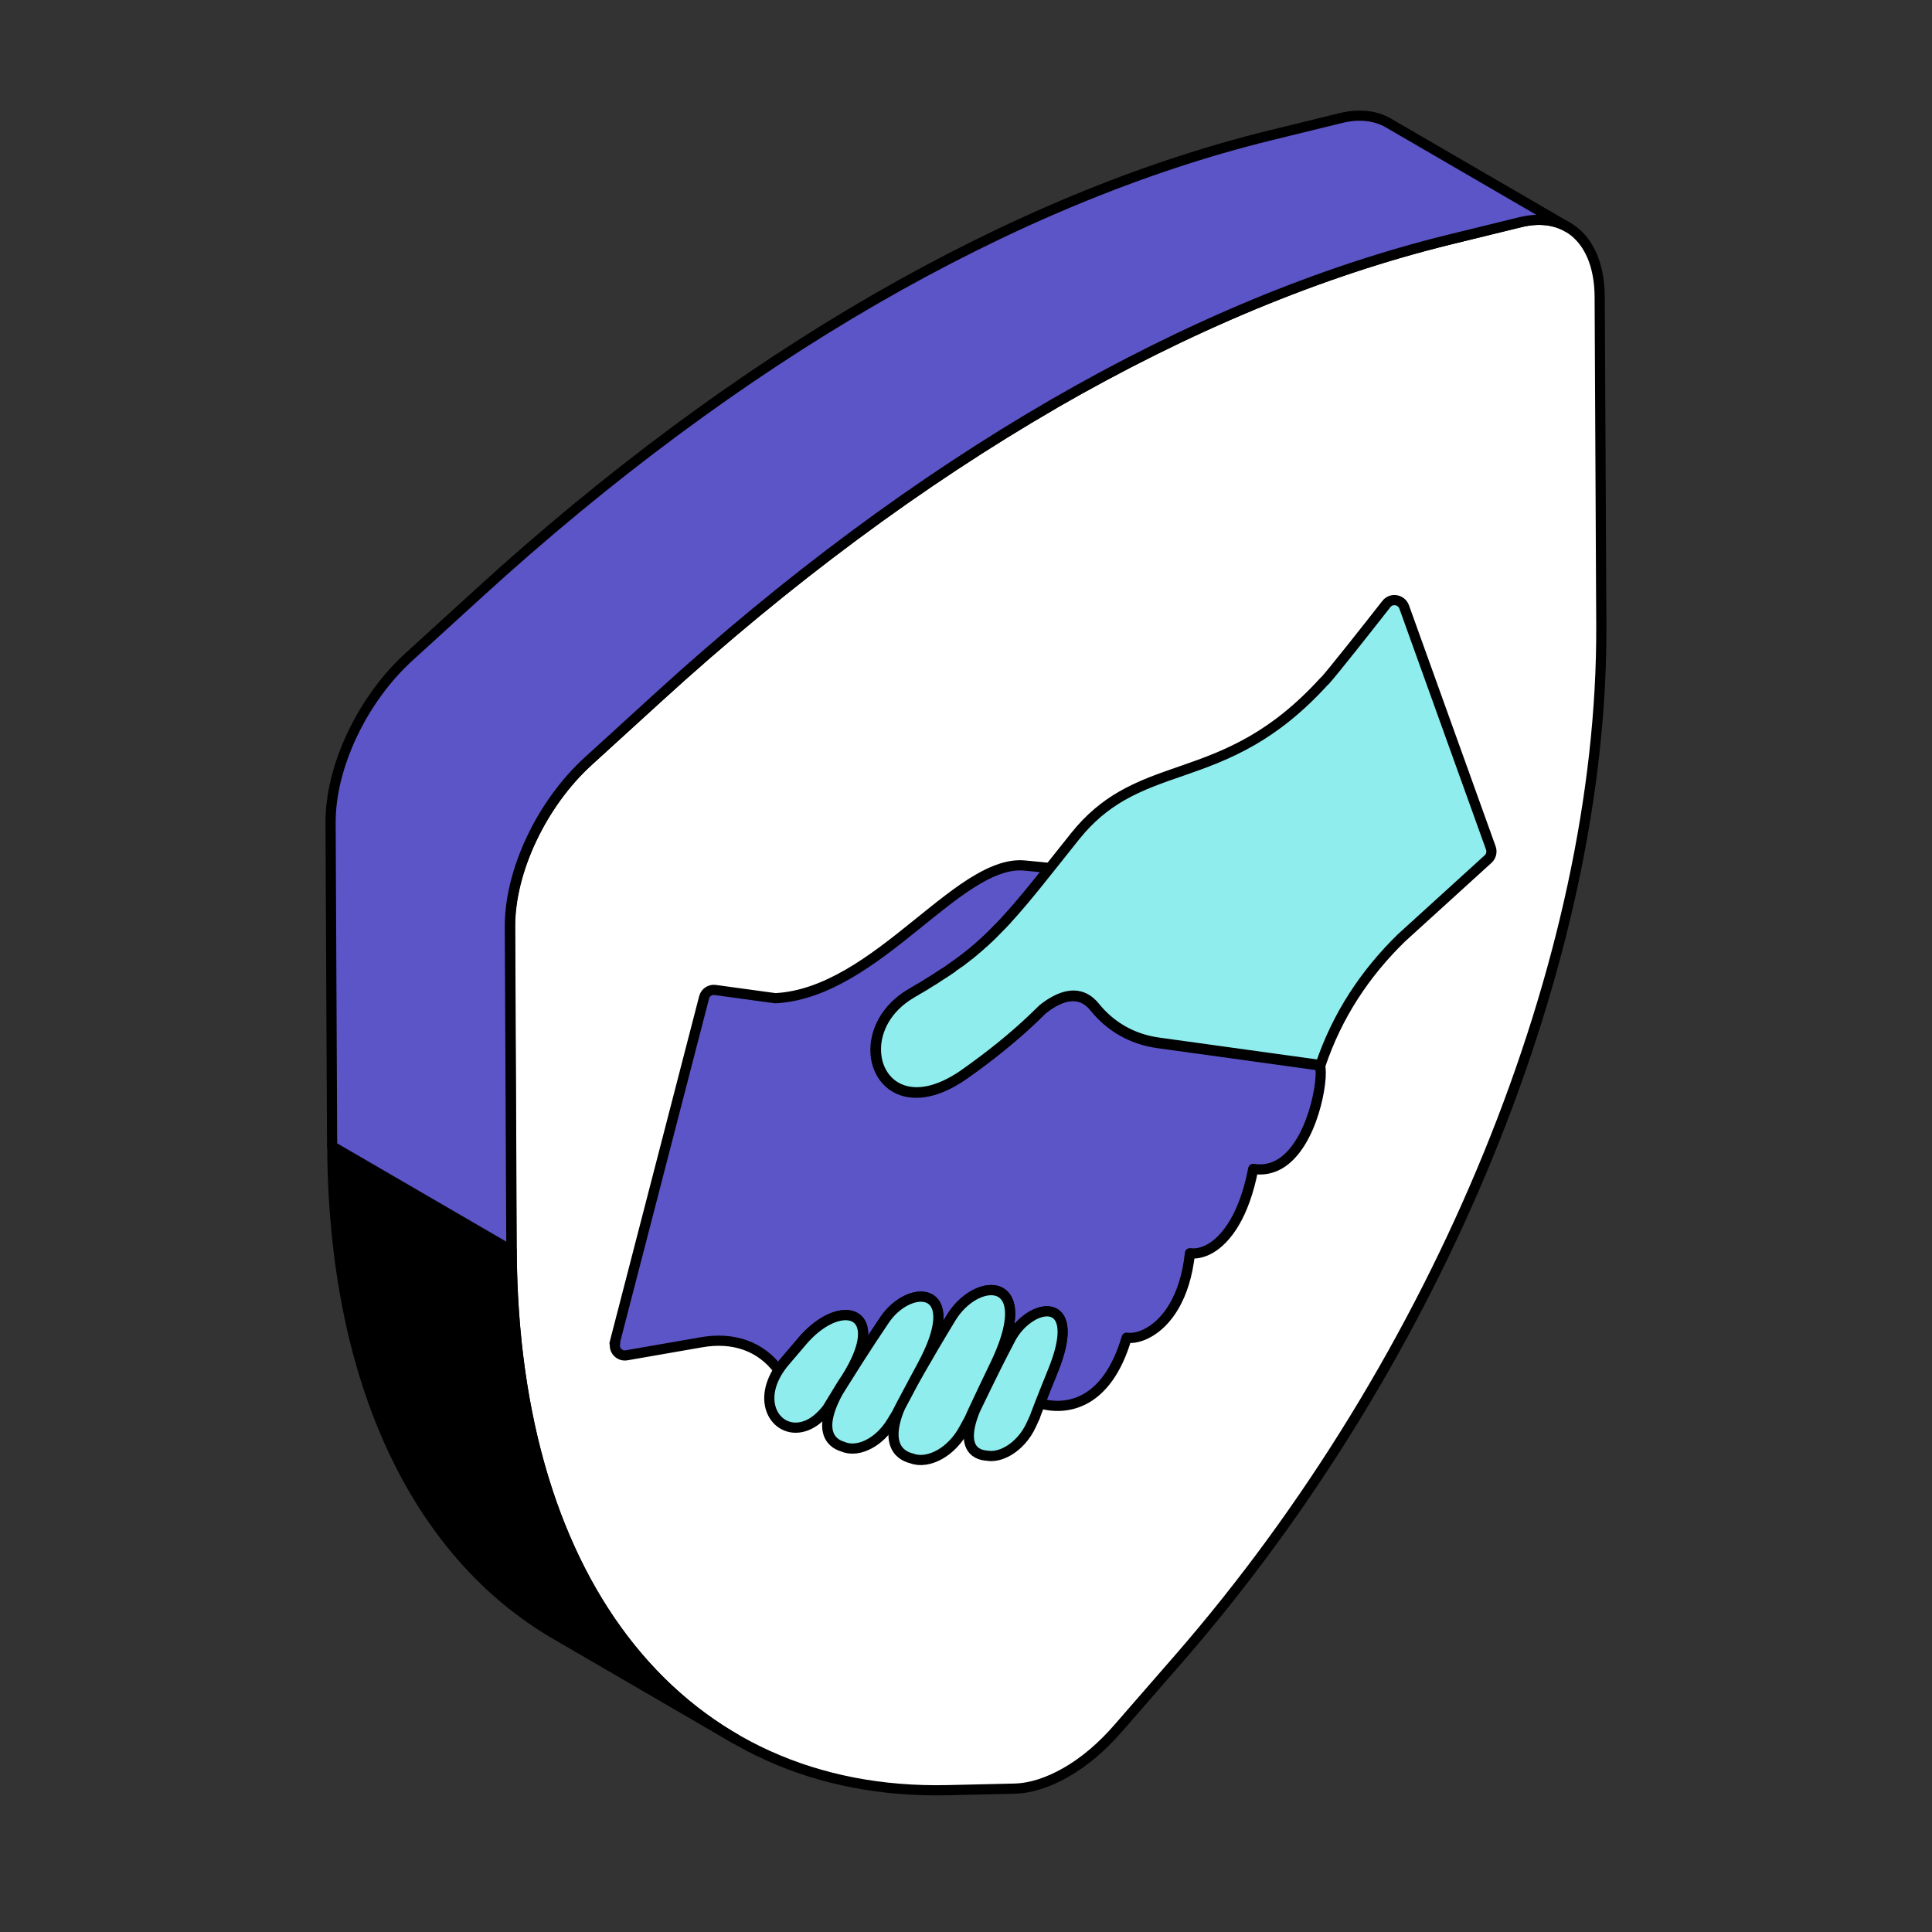 <?xml version="1.0" encoding="UTF-8"?> <svg xmlns="http://www.w3.org/2000/svg" id="Layer_1" viewBox="0 0 189.88 189.88"><rect x="0" y="0" width="189.88" height="189.88" fill="#333333" stroke="none"/><defs><style> .cls-1 { fill: #5c55c7; } .cls-1, .cls-2, .cls-3, .cls-4 { stroke: #000; stroke-linecap: round; stroke-linejoin: round; } .cls-2 { fill: #fff; } .cls-5 { isolation: isolate; } .cls-4 { fill: #8fedee; } </style></defs><path class="cls-2" d="M103.57,39.69c13.19-7.61,26.24-13.04,38.92-16.15l6.93-1.7c4.59-1.12,7.77,1.86,7.8,7.32l.16,32.32c.16,32.79-15.94,72.14-41.54,101.55l-5.93,6.81c-1.61,1.86-3.37,3.34-5.14,4.35s-3.47,1.56-5.07,1.6l-6.52.15c-26.06.61-42.72-20-42.89-53.04l-.15-31.8c-.03-5.47,3.1-12.1,7.68-16.28l6.91-6.3c12.68-11.57,25.76-21.25,38.86-28.83Z"></path><g><path class="cls-3" d="M54.63,160.65l17.62,10.24c-13.73-7.98-21.85-24.96-21.97-47.99l-17.62-10.24c.11,23.02,8.24,40.01,21.97,47.99Z"></path><path class="cls-1" d="M136.46,12.09c-1.26-.73-2.86-.93-4.67-.49l-6.93,1.7c-12.68,3.11-25.73,8.54-38.92,16.15-13.09,7.57-26.18,17.26-38.86,28.83l-6.91,6.3c-4.58,4.18-7.71,10.81-7.68,16.28l.15,31.8,17.62,10.24-.15-31.8c-.03-5.47,3.1-12.1,7.68-16.28l6.91-6.3c12.68-11.57,25.76-21.25,38.86-28.83,13.19-7.61,26.24-13.04,38.92-16.15l6.93-1.7c1.81-.44,3.4-.25,4.67.49l-17.62-10.24Z"></path></g><g class="cls-5"><g><path class="cls-1" d="M60.46,131.98c-.18.7.42,1.35,1.13,1.22l7.3-1.27c3.2-.58,5.9.4,7.62,2.72.15-.23.31-.45.49-.68l1.84-2.16c.73-.86,1.5-1.5,2.24-1.93,2.66-1.54,4.9-.28,3.09,3.72.07.01.13.02.2.03.74-1.16,1.64-2.52,2.57-3.91.53-.78,1.19-1.38,1.87-1.77,2.5-1.45,5.2,0,1.85,6.21-.12.23-.24.45-.35.66.01,0,.02,0,.03,0,.84-1.47,1.95-3.37,3.14-5.32.59-.97,1.38-1.72,2.18-2.18,2.62-1.51,5.4.02,2.14,6.79-.43.88-.78,1.63-1.08,2.25.05.01.1.03.15.04.63-1.3,1.5-3.03,2.43-4.82.52-1,1.31-1.79,2.11-2.25,2.1-1.21,4.3-.17,2.09,5.32-.62,1.53-1.03,2.56-1.3,3.26.8.26,2.68.6,4.57-.49,1.48-.86,2.97-2.59,3.96-5.95.58.09,1.38-.06,2.22-.55,1.68-.97,3.52-3.29,4-7.75.55.08,1.25-.04,1.99-.46,1.58-.91,3.34-3.21,4.23-7.83.97.16,1.83-.04,2.57-.46,3.29-1.9,4.38-8.45,3.99-9.7l-15.97-2.21c-2.52-.36-4.63-1.57-6.2-3.51h0c-1.23-1.54-2.8-1.22-4.1-.48-.37.21-.71.46-1.02.7-.43.43-.91.9-1.45,1.39h0c-1.57,1.45-3.61,3.14-6.22,4.98-.35.25-.7.47-1.03.66-4.69,2.71-7.68.18-7.7-3.03-.01-1.92,1.04-4.09,3.43-5.52.06-.03.11-.06.17-.1.02-.01.04-.02.06-.04.04-.02.07-.04.11-.06.02-.01.05-.03.07-.04.03-.02.07-.04.1-.06.02-.01.04-.02.06-.04.03-.02.07-.04.1-.06.02-.01.05-.03.07-.04.03-.02.07-.04.1-.06.02-.01.04-.02.06-.03.04-.02.08-.05.12-.07.01,0,.03-.02.04-.02.05-.03.11-.06.16-.1.01,0,.02-.01.04-.02.04-.02.07-.04.11-.07.03-.02.05-.03.08-.05.03-.02.05-.03.08-.05.02-.02.05-.03.07-.05.03-.02.06-.04.09-.05.02-.01.04-.03.06-.04.03-.02.06-.04.1-.06.02-.01.04-.02.06-.04.03-.02.06-.04.1-.06.02-.01.04-.02.05-.03.05-.03.1-.06.15-.09,0,0,.02,0,.02-.01.04-.03.08-.05.12-.08.02-.01.03-.02.05-.03.03-.02.06-.04.09-.06.02-.01.05-.03.07-.04.02-.02.05-.03.07-.05.02-.02.05-.03.07-.05.03-.02.05-.03.08-.05.02-.01.04-.03.06-.04.03-.02.06-.04.09-.06.02-.01.03-.02.05-.03.05-.03.09-.06.14-.09,0,0,.01,0,.02-.01.04-.03.08-.05.12-.08.02-.01.03-.02.05-.03.03-.02.06-.04.09-.06.02-.01.03-.02.05-.03.03-.02.05-.04.08-.05.02-.01.04-.03.06-.04.02-.02.05-.03.07-.05.02-.01.04-.03.06-.04.02-.02.05-.03.07-.05.02-.01.04-.03.06-.04.03-.02.06-.04.09-.06.01,0,.03-.02.04-.03.04-.03.08-.06.12-.09.02-.01.04-.03.05-.04.02-.02.05-.03.07-.05.02-.01.04-.03.05-.04.02-.02.05-.04.07-.05.02-.01.04-.03.06-.04.02-.02.04-.03.07-.05.02-.01.04-.03.06-.04.02-.01.04-.03.06-.04.02-.02.05-.03.07-.05.02-.01.03-.02.04-.03.02-.02.05-.04.07-.05,0,0,.01,0,.02-.01.06-.04.12-.09.18-.13.01,0,.03-.02.04-.03.02-.02.05-.04.07-.06.01-.01.03-.02.04-.03.02-.02.05-.04.07-.05.02-.01.03-.03.05-.04.02-.02.05-.04.07-.05.01,0,.03-.02.04-.03.03-.02.05-.04.08-.06.01-.01.03-.02.04-.03.09-.07.17-.13.25-.2.01,0,.02-.02.04-.03.03-.02.05-.04.08-.06.01,0,.02-.02.03-.03.02-.02.05-.04.07-.06.01-.01.03-.02.04-.03.02-.02.04-.03.06-.05.02-.01.03-.03.05-.04.02-.02.04-.03.06-.05.02-.01.03-.03.05-.04.02-.02.04-.03.06-.05.01-.01.03-.02.04-.04.04-.03.08-.07.12-.1.02-.01.03-.03.05-.04.02-.02.04-.03.06-.05.02-.01.03-.03.05-.04.02-.02.04-.04.06-.05.01-.01.03-.02.04-.04.02-.02.04-.04.07-.06.01,0,.02-.02.03-.03.02-.02.05-.04.07-.06.01-.01.03-.02.04-.04.02-.02.04-.04.06-.05.01-.01.03-.02.04-.04.08-.07.15-.14.23-.2.01-.01.02-.02.03-.03.02-.02.04-.04.07-.06.01-.01.02-.02.03-.03.02-.02.04-.04.06-.06.01-.01.03-.03.04-.04.02-.02.04-.04.06-.05.02-.01.03-.03.05-.04.02-.02.03-.03.05-.05.02-.01.03-.03.04-.04.08-.07.16-.15.24-.23,0,0,0,0,.01-.01.02-.02.05-.05.07-.07.01-.01.02-.02.03-.03.02-.02.05-.05.07-.07,0,0,.02-.01.02-.02.02-.02.05-.05.07-.07,0,0,.02-.02.02-.02.02-.02.05-.05.07-.07,0,0,.02-.02.03-.03.11-.11.23-.23.34-.35,0,0,0,0,0,0,.03-.03.05-.06.08-.08,0,0,.01-.01.02-.02.03-.03.05-.06.08-.08,0,0,0,0,.01-.01.03-.03.05-.06.08-.08,0,0,0,0,.01-.01.12-.12.23-.25.35-.37h0c.06-.06.12-.13.18-.19,0,0,0,0,0-.01,1.33-1.44,2.66-3.09,4.27-5.11-.75-.07-1.56-.16-2.46-.24-1.45-.14-2.97.4-4.56,1.32-1.91,1.1-3.92,2.76-6.06,4.48-2.13,1.72-4.38,3.51-6.76,4.88-2.26,1.3-4.63,2.23-7.13,2.36l-5.91-.81c-.5-.07-.97.25-1.09.73l-8.8,34Z"></path><path class="cls-4" d="M101.72,139.22s0,.01-.02.04c0,.02,0,.02,0,.02,0,0,.01-.02.02-.03,0-.02.01-.03,0-.03M101.42,129.34c-.8.46-1.59,1.25-2.11,2.25-.94,1.79-1.8,3.52-2.43,4.82-.65,1.33-1.06,2.2-1.06,2.2-1.81,4.48,1.01,4.42,1.21,4.46.62.11,1.35-.06,2.06-.47.88-.51,1.73-1.39,2.27-2.58.22-.48.32-.68.35-.76.02-.08.13-.38.51-1.35.27-.69.68-1.73,1.3-3.26,2.21-5.49.01-6.53-2.09-5.32"></path><path class="cls-4" d="M95.28,139.45s-.01.01-.03.05c0,.02,0,.02,0,.02,0,0,.01-.02.02-.04,0-.02.02-.03.01-.03M95.66,127.33c-.8.46-1.59,1.21-2.18,2.18-1.19,1.95-2.3,3.85-3.14,5.32-.22.38-.41.72-.59,1.03-.63,1.17-1.02,1.91-1.26,2.37-1.95,4.6.92,5.03,1.13,5.11.79.3,1.8.15,2.78-.41.89-.51,1.75-1.37,2.38-2.55.29-.55.43-.78.48-.87.04-.11.31-.72,1.46-3.14.3-.62.65-1.36,1.08-2.25,3.26-6.77.48-8.3-2.14-6.79"></path><path class="cls-4" d="M88.15,138.92s-.01.01-.03.05c0,.01,0,.02,0,.02,0,0,.01-.02.02-.03,0-.02.02-.03.01-.03M88.81,127.95c-.68.39-1.34.99-1.87,1.77-.94,1.39-1.83,2.75-2.57,3.91-1.21,1.89-2.03,3.23-2.03,3.23-2.52,4.66.31,5.24.5,5.32.76.34,1.77.22,2.74-.35.76-.44,1.49-1.14,2.07-2.1.29-.48.42-.69.47-.77.02-.05.11-.23.37-.73.24-.46.63-1.2,1.26-2.37.17-.32.36-.66.56-1.04.11-.21.23-.43.35-.66,3.35-6.2.66-7.65-1.85-6.21"></path><path class="cls-4" d="M81.08,129.89c-.74.43-1.51,1.07-2.24,1.93l-1.84,2.16c-.18.23-.35.46-.49.68-2.38,3.69.39,6.85,3.24,5.21.53-.31,1.06-.78,1.57-1.45l1.42-2.33c.63-.92,1.1-1.75,1.43-2.48,1.81-4-.43-5.26-3.09-3.72"></path><path class="cls-4" d="M130.16,66.94c-2.49,2.74-4.86,4.56-7.12,5.86-2.38,1.37-4.63,2.18-6.76,2.92-2.14.74-4.15,1.42-6.06,2.52-1.59.92-3.11,2.14-4.55,3.94-2.83,3.54-4.78,6.08-6.72,8.19,0,0,0,0,0,.01-.06.06-.12.13-.18.19h0c-.12.13-.23.25-.35.37,0,0,0,0-.01.01-.03.03-.05.06-.08.08,0,0,0,0-.01.01-.03.03-.05.06-.08.08,0,0-.01.01-.02.02-.03.03-.05.06-.08.08,0,0,0,0,0,0-.11.12-.23.23-.34.35,0,0-.02.02-.03.03-.02.02-.05.05-.07.07,0,0-.02.02-.02.02-.02.02-.05.05-.07.07,0,0-.02.01-.02.02-.02.02-.05.05-.07.07-.01.01-.02.02-.03.03-.02.02-.05.05-.07.07,0,0,0,0-.01.01-.08.08-.16.15-.24.23-.02.01-.03.03-.04.04-.02.02-.03.03-.05.05-.02.01-.03.03-.05.04-.02.02-.04.04-.06.05-.01.01-.03.03-.04.04-.02.02-.04.04-.06.06-.01.01-.02.02-.03.03-.02.02-.04.04-.07.06-.01.01-.02.02-.03.03-.08.07-.15.14-.23.2-.01.01-.03.02-.04.04-.02.02-.04.04-.06.05-.01.01-.03.02-.04.04-.02.02-.05.04-.07.06-.01,0-.02.02-.03.03-.02.02-.04.04-.07.06-.01.01-.03.02-.04.04-.02.02-.04.04-.06.05-.02.01-.03.03-.05.04-.02.02-.04.03-.06.05-.02.01-.03.03-.05.04-.04.03-.08.07-.12.1-.01.01-.03.02-.04.04-.02.02-.04.03-.06.05-.02.01-.03.03-.05.04-.02.02-.04.03-.06.05-.02.01-.03.03-.05.04-.02.02-.04.04-.06.05-.01.01-.03.02-.04.03-.02.02-.05.04-.07.06-.01,0-.02.02-.03.03-.03.02-.05.04-.08.06-.01,0-.02.02-.04.03-.08.07-.17.13-.25.2-.01.01-.03.02-.04.03-.02.02-.05.04-.08.06-.01.01-.03.02-.04.03-.02.02-.05.04-.07.05-.02.01-.03.03-.05.04-.02.02-.05.04-.07.05-.01.01-.03.02-.04.03-.02.02-.05.04-.07.06-.01,0-.03.02-.04.03-.06.04-.12.09-.18.13,0,0-.01,0-.02.01-.02.02-.05.04-.07.05-.01.01-.03.02-.04.03-.02.02-.05.03-.07.05-.02.01-.04.03-.06.04-.02.01-.04.03-.06.04-.02.02-.04.03-.07.05-.02.01-.04.03-.06.04-.02.02-.05.04-.07.05-.02.01-.04.03-.05.04-.02.02-.05.03-.07.05-.02.01-.04.03-.05.04-.04.03-.08.06-.12.09-.01,0-.03.02-.04.03-.03.02-.06.04-.09.06-.02.01-.04.03-.06.04-.02.02-.05.03-.07.05-.02.01-.04.03-.06.04-.02.02-.05.03-.07.05-.02.01-.04.03-.06.04-.03.02-.05.04-.08.05-.02.01-.03.02-.05.03-.03.02-.06.04-.09.06-.02.01-.03.02-.05.03-.04.03-.08.05-.12.08,0,0-.01,0-.02.01-.05.03-.09.06-.14.09-.02.01-.03.02-.05.03-.03.02-.06.04-.09.06-.02.01-.04.03-.06.04-.03.02-.05.03-.08.05-.02.02-.05.03-.07.05-.02.02-.05.03-.07.05-.02.01-.05.03-.07.04-.03.02-.06.04-.09.06-.02.01-.03.02-.05.03-.04.03-.08.05-.12.08,0,0-.02,0-.02.01-.05.03-.1.06-.15.09-.02.01-.04.02-.05.03-.03.02-.06.04-.1.06-.02.01-.04.02-.06.04-.03.02-.06.04-.1.06-.02.01-.04.03-.06.04-.03.02-.06.04-.09.05-.02.01-.05.03-.07.05-.03.02-.05.03-.08.05-.03.02-.05.03-.08.05-.04.02-.07.04-.11.07-.01,0-.02.01-.04.02-.05.03-.11.06-.16.1-.01,0-.03.02-.04.02-.04.02-.08.05-.12.07-.02.01-.04.02-.06.03-.03.02-.07.04-.1.06-.02.01-.05.03-.07.04-.03.02-.07.04-.1.06-.02.01-.04.02-.06.04-.03.02-.07.04-.1.06-.02.01-.05.03-.07.04-.03.02-.07.04-.11.06-.02.01-.04.02-.06.04-.06.03-.11.06-.17.1-2.39,1.42-3.45,3.59-3.43,5.52.02,3.21,3.01,5.74,7.7,3.03.34-.19.68-.41,1.03-.66,2.61-1.84,4.65-3.53,6.22-4.98h0c.54-.5,1.01-.96,1.45-1.39.31-.25.65-.49,1.02-.7,1.29-.75,2.86-1.07,4.1.48h0c1.57,1.94,3.69,3.15,6.2,3.51l15.97,2.21c1.64-4.88,4.38-9.01,7.96-12.5l8.51-7.74c.31-.28.41-.71.27-1.1l-8.51-23.67c-.27-.76-1.27-.93-1.76-.29-1.8,2.3-5.2,6.61-6.04,7.54Z"></path></g></g></svg> 